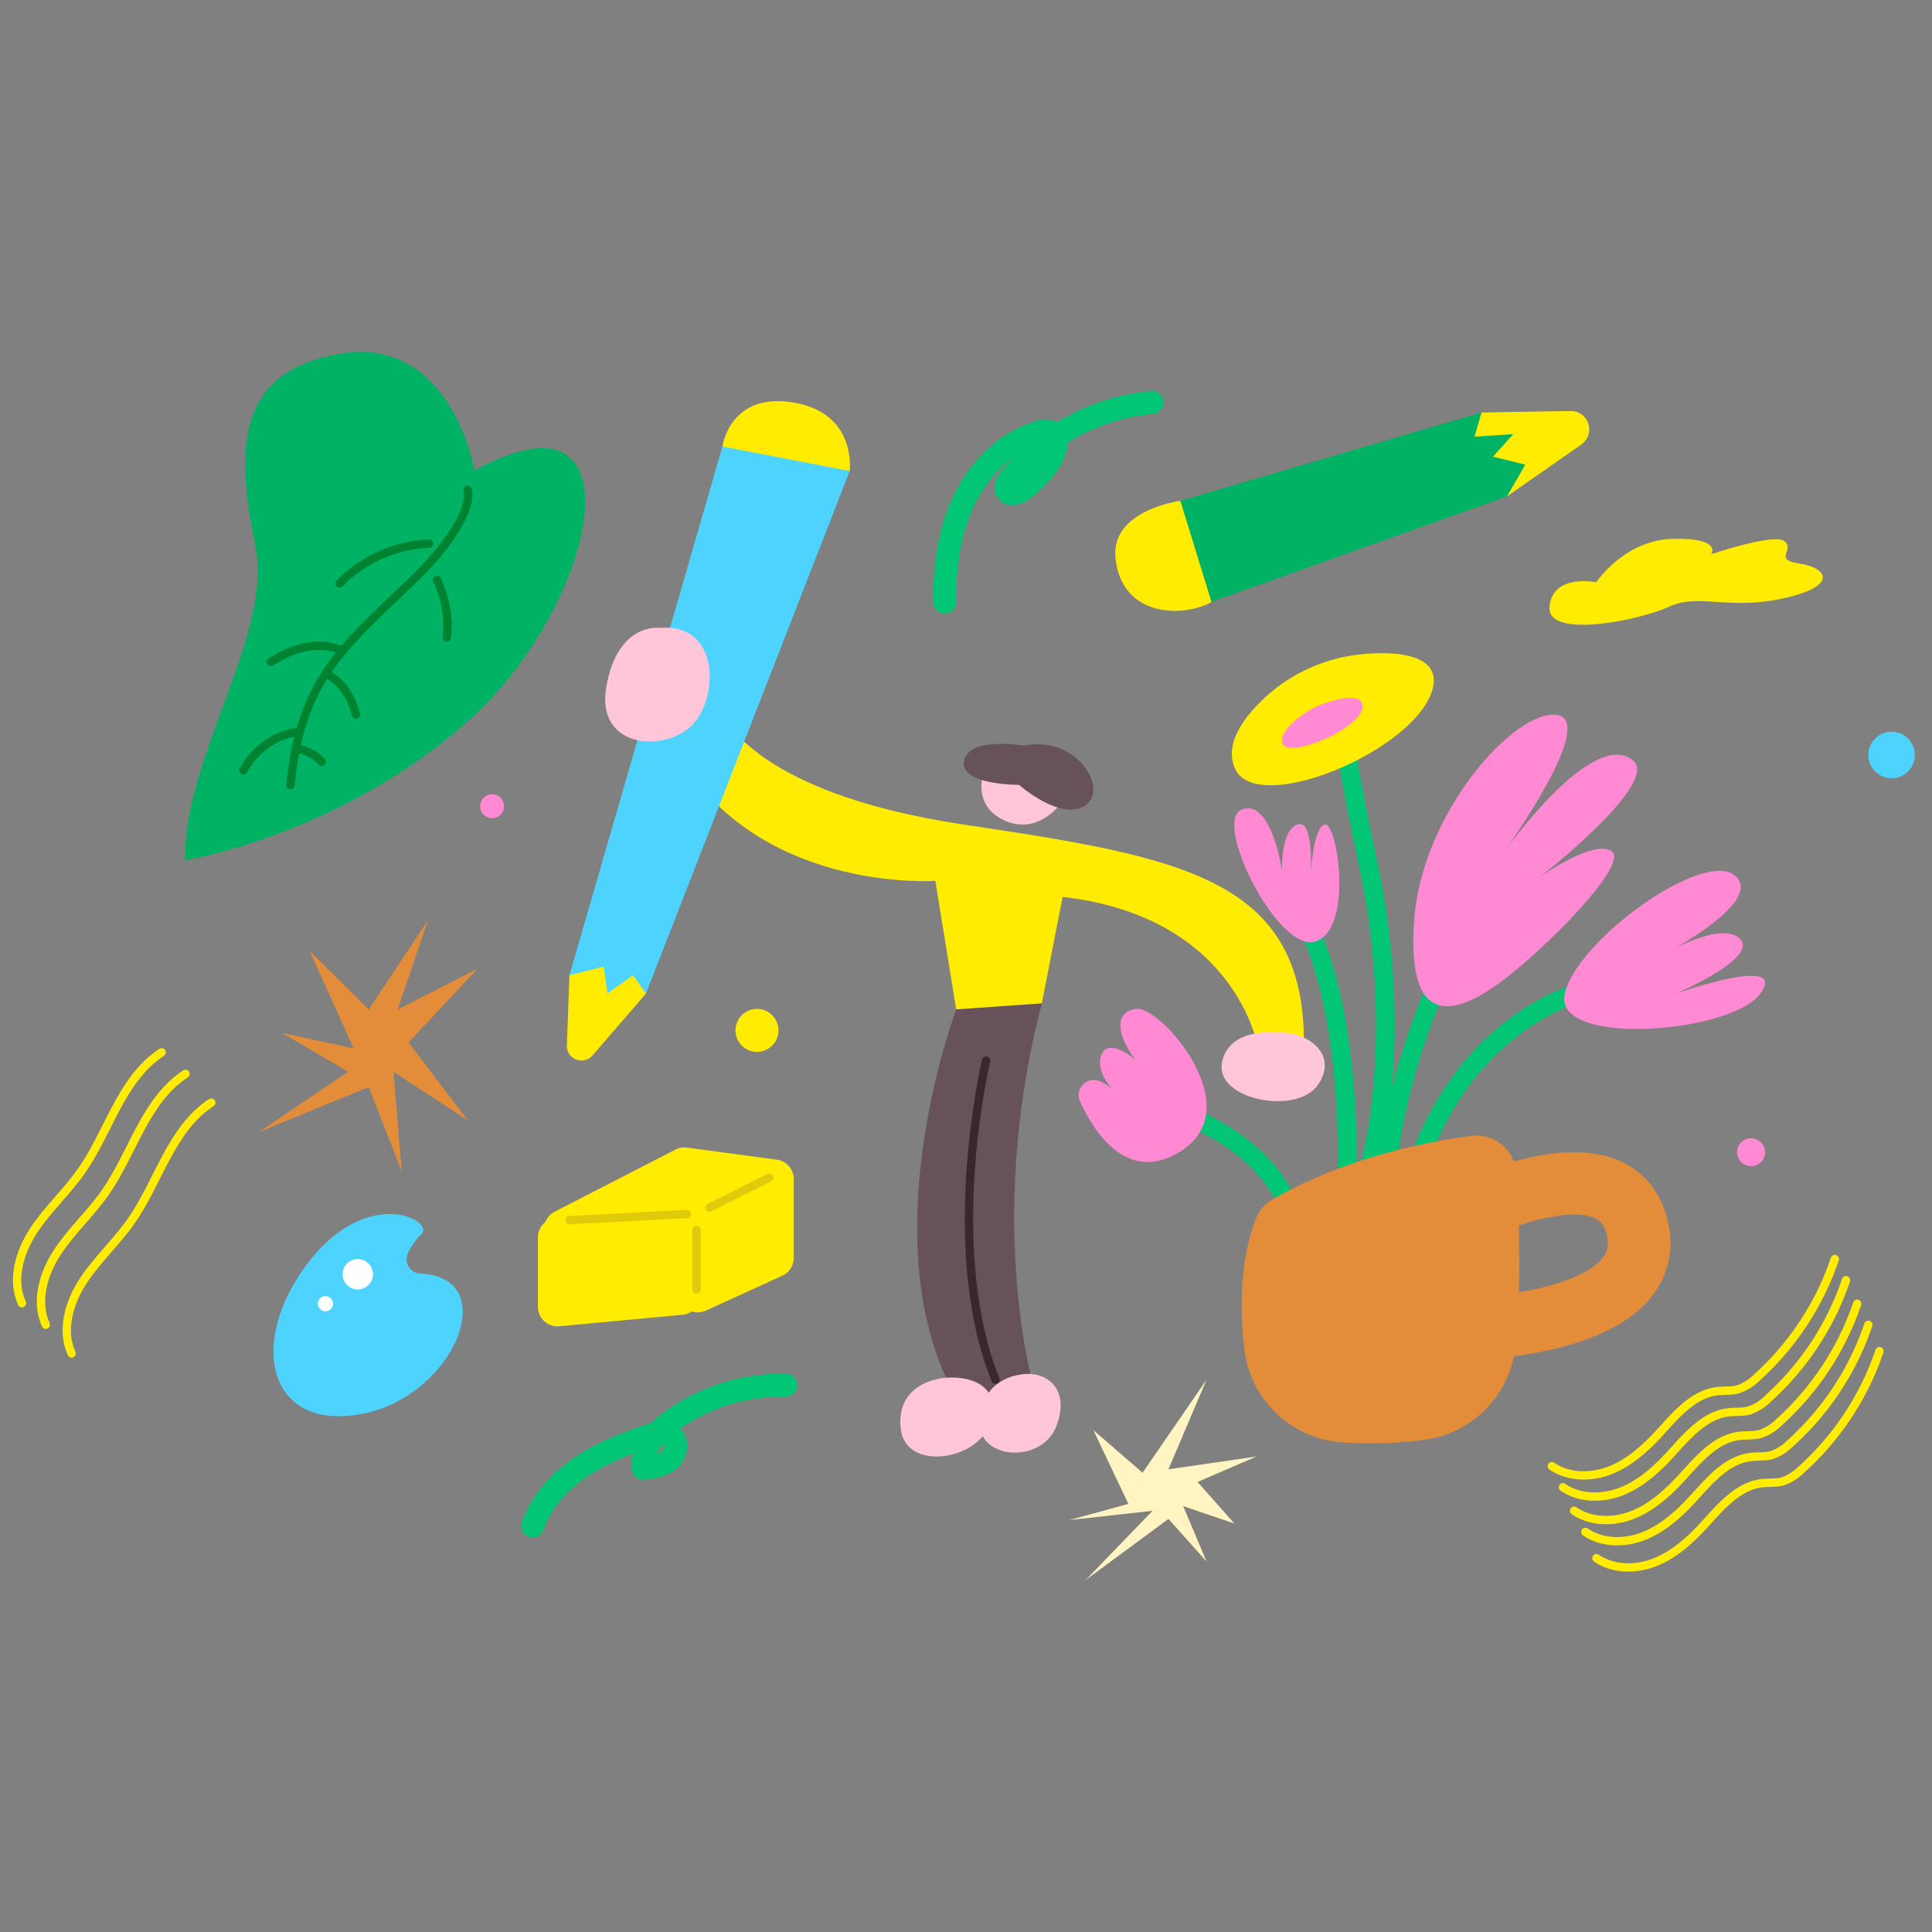 <svg id="图层_1" data-name="图层 1" xmlns="http://www.w3.org/2000/svg" viewBox="0 0 640 640"><rect x="0" y="0" width="640" height="640" fill="#808080" stroke="none"/><defs><style>.cls-1{fill:#ffec00;}.cls-11,.cls-12,.cls-13,.cls-15,.cls-2,.cls-4{fill:none;stroke-linecap:round;stroke-linejoin:round;}.cls-13,.cls-2{stroke:#00c676;}.cls-2{stroke-width:6.21px;}.cls-3{fill:#67525b;}.cls-4{stroke:#38272f;}.cls-11,.cls-12,.cls-15,.cls-4{stroke-width:2.76px;}.cls-5{fill:#e38d3b;}.cls-6{fill:#ffc6d9;}.cls-7{fill:#4ed3ff;}.cls-8{fill:#ff89d3;}.cls-9{fill:#00b264;}.cls-10{fill:#fff4c2;}.cls-11{stroke:#ffec00;}.cls-12{stroke:#008331;}.cls-13{stroke-width:7.59px;}.cls-14{fill:#fff;}.cls-15{stroke:#e0cb0b;}</style></defs><path class="cls-1" d="M490.78,136.65l29.48-.5a6.1,6.1,0,0,1,3.59,11.1L499.2,164.44l-12.42-7.58-2.95-12.63Z"/><path class="cls-1" d="M391,165.91s-23.15,3-21.47,19c2.1,20,22.94,19.57,31.78,14.52l3.37-14.31Z"/><path class="cls-2" d="M392,369.26s32.71,10.48,37.8,39.7"/><path class="cls-2" d="M445.94,247.74s.32,5.59,7.63,40.21,7.63,76.23-2.22,107"/><path class="cls-2" d="M478.16,321.36s-20.26,41.87-19.25,81.25"/><path class="cls-2" d="M529.47,327s-43.15,6.67-61,62.09"/><path class="cls-2" d="M432,304.47s16.85,26.68,14,95"/><path class="cls-3" d="M316.75,334.4s-29.11,77,0,128.62H343.3s-17.67-56.19,1.83-130.65L329.76,320.6Z"/><path class="cls-4" d="M326.67,351.32S312,412.7,329.76,457.05"/><path class="cls-1" d="M238.1,234.26s7.86,27.91,81.16,38.89S433.91,291,431.88,349.4H417.29S411.6,304,352,297.1l-6.88,35.27-28.38,2-6.89-42.57s-54.33,3.84-82.3-37.2Z"/><path class="cls-5" d="M491.35,450.11a10.34,10.34,0,0,1-.39-20.68A115,115,0,0,0,508.84,427c10.95-2.42,18.81-6.09,22.12-10.35,1.61-2.06,2-4.19,1.41-7.13-.83-3.92-2.45-5.19-3.93-5.91-4-1.95-11.48-1.62-20.54.89A96.39,96.39,0,0,0,493.07,410a10.35,10.35,0,0,1-9.15-18.57c3.4-1.67,33.74-16.08,53.56-6.45,5.52,2.69,12.64,8.39,15.14,20.27a28.52,28.52,0,0,1-5.35,24.12C532.74,448,495.91,450,491.76,450.11Z"/><path class="cls-1" d="M239.32,147.91s2.34-18.07,23.49-14.58S281.48,156,281.48,156L267,165l-27.63-5.45Z"/><path class="cls-1" d="M188.64,323.05l-.86,23.24a4.84,4.84,0,0,0,8.51,3.34L214,329.13l-2.4-16H196.75Z"/><path class="cls-6" d="M325.77,256.07s-3.93,11.17,7.44,15.92,18.8-6.61,18.8-6.61l-15.5-10.75Z"/><path class="cls-6" d="M423,342.1s-16.21-2-18.24,10.14,25.13,17.43,32,6.89S432.16,341.38,423,342.1Z"/><polygon class="cls-7" points="281.48 156.02 213.98 329.12 212.25 326.64 209.72 323.05 204.93 326.46 203.73 327.32 201.21 329.12 199.99 320.21 199.44 320.34 198.79 320.51 191.65 322.3 188.64 323.05 239.32 147.92 243.95 148.81 250.76 150.12 257.32 151.38 264.16 152.7 270.09 153.83 276.96 155.15 281.48 156.02"/><path class="cls-6" d="M309.78,457.05s-13.18,2.21-11.36,16.53,27.51,10.24,30.23-4.09S314.09,455.47,309.78,457.05Z"/><path class="cls-6" d="M337.75,455.4s-12.24,1.13-13.28,14.77,20.78,15,25.55,2.05S345.74,453.74,337.75,455.4Z"/><path class="cls-5" d="M421.53,397.34c8.62-5,31.45-16.62,66-21.06a13,13,0,0,1,14.63,12c1,13.71,2,36.08-.13,57.58A35,35,0,0,1,471.54,477a135.89,135.89,0,0,1-27,.79A35,35,0,0,1,412.22,447c-1.53-13-1.56-28.93,3.72-43.08A12.85,12.85,0,0,1,421.53,397.34Z"/><path class="cls-8" d="M363.53,357.9a5,5,0,0,0-5.79,6.85c3.88,8.66,15,28.06,33.26,16.69,23.1-14.41-6.35-47.81-14.27-47.23s-6.8,9-.44,17c0,0-9.08-8-11.47-1.65s5.69,13.39,5.69,13.39S367.36,359,363.53,357.9Z"/><path class="cls-1" d="M451.24,216.71A55.22,55.22,0,0,0,419,231.1c-7,6.52-13.55,15.34-9.87,23.53,7,15.54,56.85-4.79,64.79-24.48C478.94,217.64,464.86,215.38,451.24,216.71Z"/><path class="cls-8" d="M438.28,233.18a24.71,24.71,0,0,0-5.51,2.76c-3.59,2.4-9.34,6.93-7.79,10.45,2.22,5,26-5.15,26.36-12.13C451.58,229.14,442.9,231.54,438.28,233.18Z"/><path class="cls-8" d="M498,282.55s31.62-43.83,17.71-45.73-44.71,32.39-47.25,68,13,31.76,27.95,21,43.51-39.7,37.48-43.83-23.82,8.57-23.82,8.57,40.23-31.3,30.81-38.74C527.25,241,498,282.55,498,282.55Z"/><path class="cls-8" d="M547.58,318.13s37.47-18.74,27.31-27.95-52.4,21.05-56.53,38.95,55.26,13.22,64.79,0-27.95,0-27.95,0,28.1-12,21-18.31S547.58,318.13,547.58,318.13Z"/><path class="cls-8" d="M424.72,288.47s-3.55-24.16-13.4-20.28,12.39,48.35,24.78,43.58,6.77-39.76,2.75-38.62-4.66,16.8-4.66,16.8,1.27-18.9-4.44-16.8S424.72,288.47,424.72,288.47Z"/><polygon class="cls-9" points="505.28 153.92 502.14 159.35 499.19 164.44 401.32 199.38 400.54 196.84 398.51 190.24 397.56 187.19 395.54 180.6 394.34 176.7 392.3 170.11 392.3 170.11 391.01 165.91 490.78 136.65 489.62 140.65 488.46 144.65 501.3 143.81 500.68 144.5 500.67 144.51 499.06 146.29 494.56 151.28 505.28 153.92"/><polygon class="cls-5" points="117.14 347.27 102.56 314.99 122.15 334.43 141.74 304.89 131.72 334.43 158.14 320.92 135.36 345.31 154.95 371.13 130.35 355.03 133.08 388.04 122.15 360.1 85.7 375.05 115.31 355.03 93.44 342.19 117.14 347.27"/><path class="cls-1" d="M178.19,409.91v23a6.46,6.46,0,0,0,7.06,6.44l40.84-3.81a6.46,6.46,0,0,0,5.86-6.43V404.91a6.46,6.46,0,0,0-7.25-6.41l-40.84,5A6.46,6.46,0,0,0,178.19,409.91Z"/><path class="cls-1" d="M262.93,416.69V390.56a6.46,6.46,0,0,0-5.59-6.4l-29.75-4a6.5,6.5,0,0,0-3.83.65l-40,20.57a6.47,6.47,0,0,0-2.9,8.49l6.43,13.74a6.42,6.42,0,0,0,4.62,3.61l38,7.4a6.49,6.49,0,0,0,3.91-.47l25.32-11.54A6.47,6.47,0,0,0,262.93,416.69Z"/><path class="cls-7" d="M139.16,421.89a4.73,4.73,0,0,1-4-6.78,19.92,19.92,0,0,1,4.35-6.15c5-4.51-17.77-16.82-37.82,9.84s-12.51,56.13,19.26,49.36C150.56,461.85,166.63,423.16,139.16,421.89Z"/><polygon class="cls-10" points="373.79 498.18 362.18 473.74 378.49 487.87 399.68 457.05 387.07 486.72 416.19 482.5 396.71 490.92 408.88 504.67 391.95 498.94 399.68 517.28 387.07 503.15 359.66 523.39 381.81 500.47 354.31 503.53 373.79 498.18"/><path class="cls-11" d="M514.07,485.68c5.5,3.79,13,3.83,19.21,1.42s11.4-7,15.93-11.86c5.66-6.12,11.45-13.45,19.73-14.4,2.29-.26,4.65,0,6.87-.63a16.17,16.17,0,0,0,6.2-3.93,93,93,0,0,0,25.8-39.19"/><path class="cls-11" d="M517.76,492.68c5.5,3.8,13,3.84,19.21,1.43s11.4-7,15.94-11.87c5.66-6.12,11.45-13.44,19.73-14.39,2.29-.27,4.65,0,6.87-.63a16.28,16.28,0,0,0,6.19-3.94,92.83,92.83,0,0,0,25.81-39.18"/><path class="cls-11" d="M521.46,500.47c5.5,3.8,13,3.83,19.21,1.42s11.4-7,15.93-11.86c5.66-6.12,11.45-13.45,19.73-14.4,2.29-.26,4.65,0,6.87-.62a16.32,16.32,0,0,0,6.2-3.94,93.11,93.11,0,0,0,25.81-39.19"/><path class="cls-11" d="M525.16,507.47c5.5,3.8,13,3.84,19.2,1.43s11.41-7,15.94-11.87c5.66-6.12,11.45-13.44,19.73-14.39,2.29-.27,4.65,0,6.87-.63a16.32,16.32,0,0,0,6.2-3.94,92.9,92.9,0,0,0,25.8-39.18"/><path class="cls-11" d="M528.85,516.16c5.5,3.8,13,3.83,19.21,1.42s11.4-7,15.94-11.86c5.65-6.12,11.44-13.44,19.72-14.4,2.29-.26,4.66,0,6.88-.62a16.36,16.36,0,0,0,6.19-3.94,92.89,92.89,0,0,0,25.81-39.18"/><path class="cls-11" d="M7.27,431.71c-3.51-7.69-.81-16.92,3.82-24s11-12.85,15.87-19.78c9.17-13.09,13.2-30.57,26.58-39.32"/><path class="cls-11" d="M15.17,438.84c-3.51-7.7-.81-16.92,3.82-24S30,402,34.86,395.06C44,382,48.06,364.48,61.44,355.74"/><path class="cls-11" d="M23.72,448.35c-3.51-7.69-.81-16.92,3.82-24s11-12.85,15.87-19.78C52.58,391.48,56.61,374,70,365.25"/><path class="cls-1" d="M528.8,192.87s9.29-14.08,25.54-14.39,12.53,5.11,12.53,5.11,21.35-7.28,24.45-4.18-4,6,4.8,7.27,13.46,7.28-5,11.45-28.47-1.7-38.06,2.79-40.85,11-39.77,0S528.8,192.87,528.8,192.87Z"/><path class="cls-9" d="M157.19,155.88s-7.53-44.42-44-38.77-34.63,34.25-28.61,63.61S60.68,250.74,61.32,285c0,0,51.83-8.41,94.36-46.74S213.65,124.64,157.19,155.88Z"/><path class="cls-12" d="M154.93,162.28s3.39,9.41-19.58,31.24-35.76,32.71-39.14,66.61"/><path class="cls-12" d="M112.48,193.3a44,44,0,0,1,29.63-13.2"/><path class="cls-12" d="M144.75,192.08s4.67,9,3.25,19.12"/><path class="cls-12" d="M89.75,219.28s12.34-9,23.73-3.67"/><path class="cls-12" d="M107.81,223.27s6.9,1.69,10.15,13.46"/><path class="cls-12" d="M80.62,255.2s5.4-11.44,18.73-12.82"/><path class="cls-12" d="M98,247.85s5.51.86,8.56,4.51"/><circle class="cls-8" cx="163.01" cy="267.07" r="3.96"/><circle class="cls-7" cx="626.62" cy="250.1" r="7.71"/><circle class="cls-8" cx="580.07" cy="381.68" r="4.63"/><circle class="cls-1" cx="250.76" cy="341.33" r="7.12"/><path class="cls-13" d="M312.93,199.46c-.06-11.57,1.44-23.37,6.45-33.8s13.9-19.37,25-22.55a5.11,5.11,0,0,1,3.71,0c1.93,1,2,3.72,1.41,5.79-1.57,5.21-5.82,9.1-9.89,12.72-1.81,1.6-5.11,3-6.15.8-.62-1.28.27-2.75,1.16-3.86a68.42,68.42,0,0,1,47-25.23"/><path class="cls-13" d="M176.48,505.5c2.76-7.94,8.68-14.51,15.61-19.29s14.83-7.92,22.8-10.61c2.51-.85,5.56-1.57,7.57.15,2.3,1.95,1.49,6-.83,7.91s-5.49,2.39-8.49,2.75c-.87-6.53,4.32-12.26,9.7-16.05a63.38,63.38,0,0,1,37.45-11.51"/><path class="cls-6" d="M218.6,208s-13.85-2.1-17.72,19.3,20.78,22.17,29.19,12S237.52,206.31,218.6,208Z"/><path class="cls-3" d="M339.2,247s-18.19-3.1-19.84,5S337.55,260,337.55,260s13.84,12.2,21.9,6.82S356.77,243.47,339.2,247Z"/><circle class="cls-14" cx="118.51" cy="422.12" r="5.03"/><circle class="cls-14" cx="107.81" cy="431.88" r="2.51"/><line class="cls-15" x1="188.64" y1="404.19" x2="227.56" y2="402.17"/><line class="cls-15" x1="235.06" y1="400.01" x2="254.82" y2="390.09"/><line class="cls-15" x1="230.73" y1="407.38" x2="230.73" y2="427.15"/></svg>